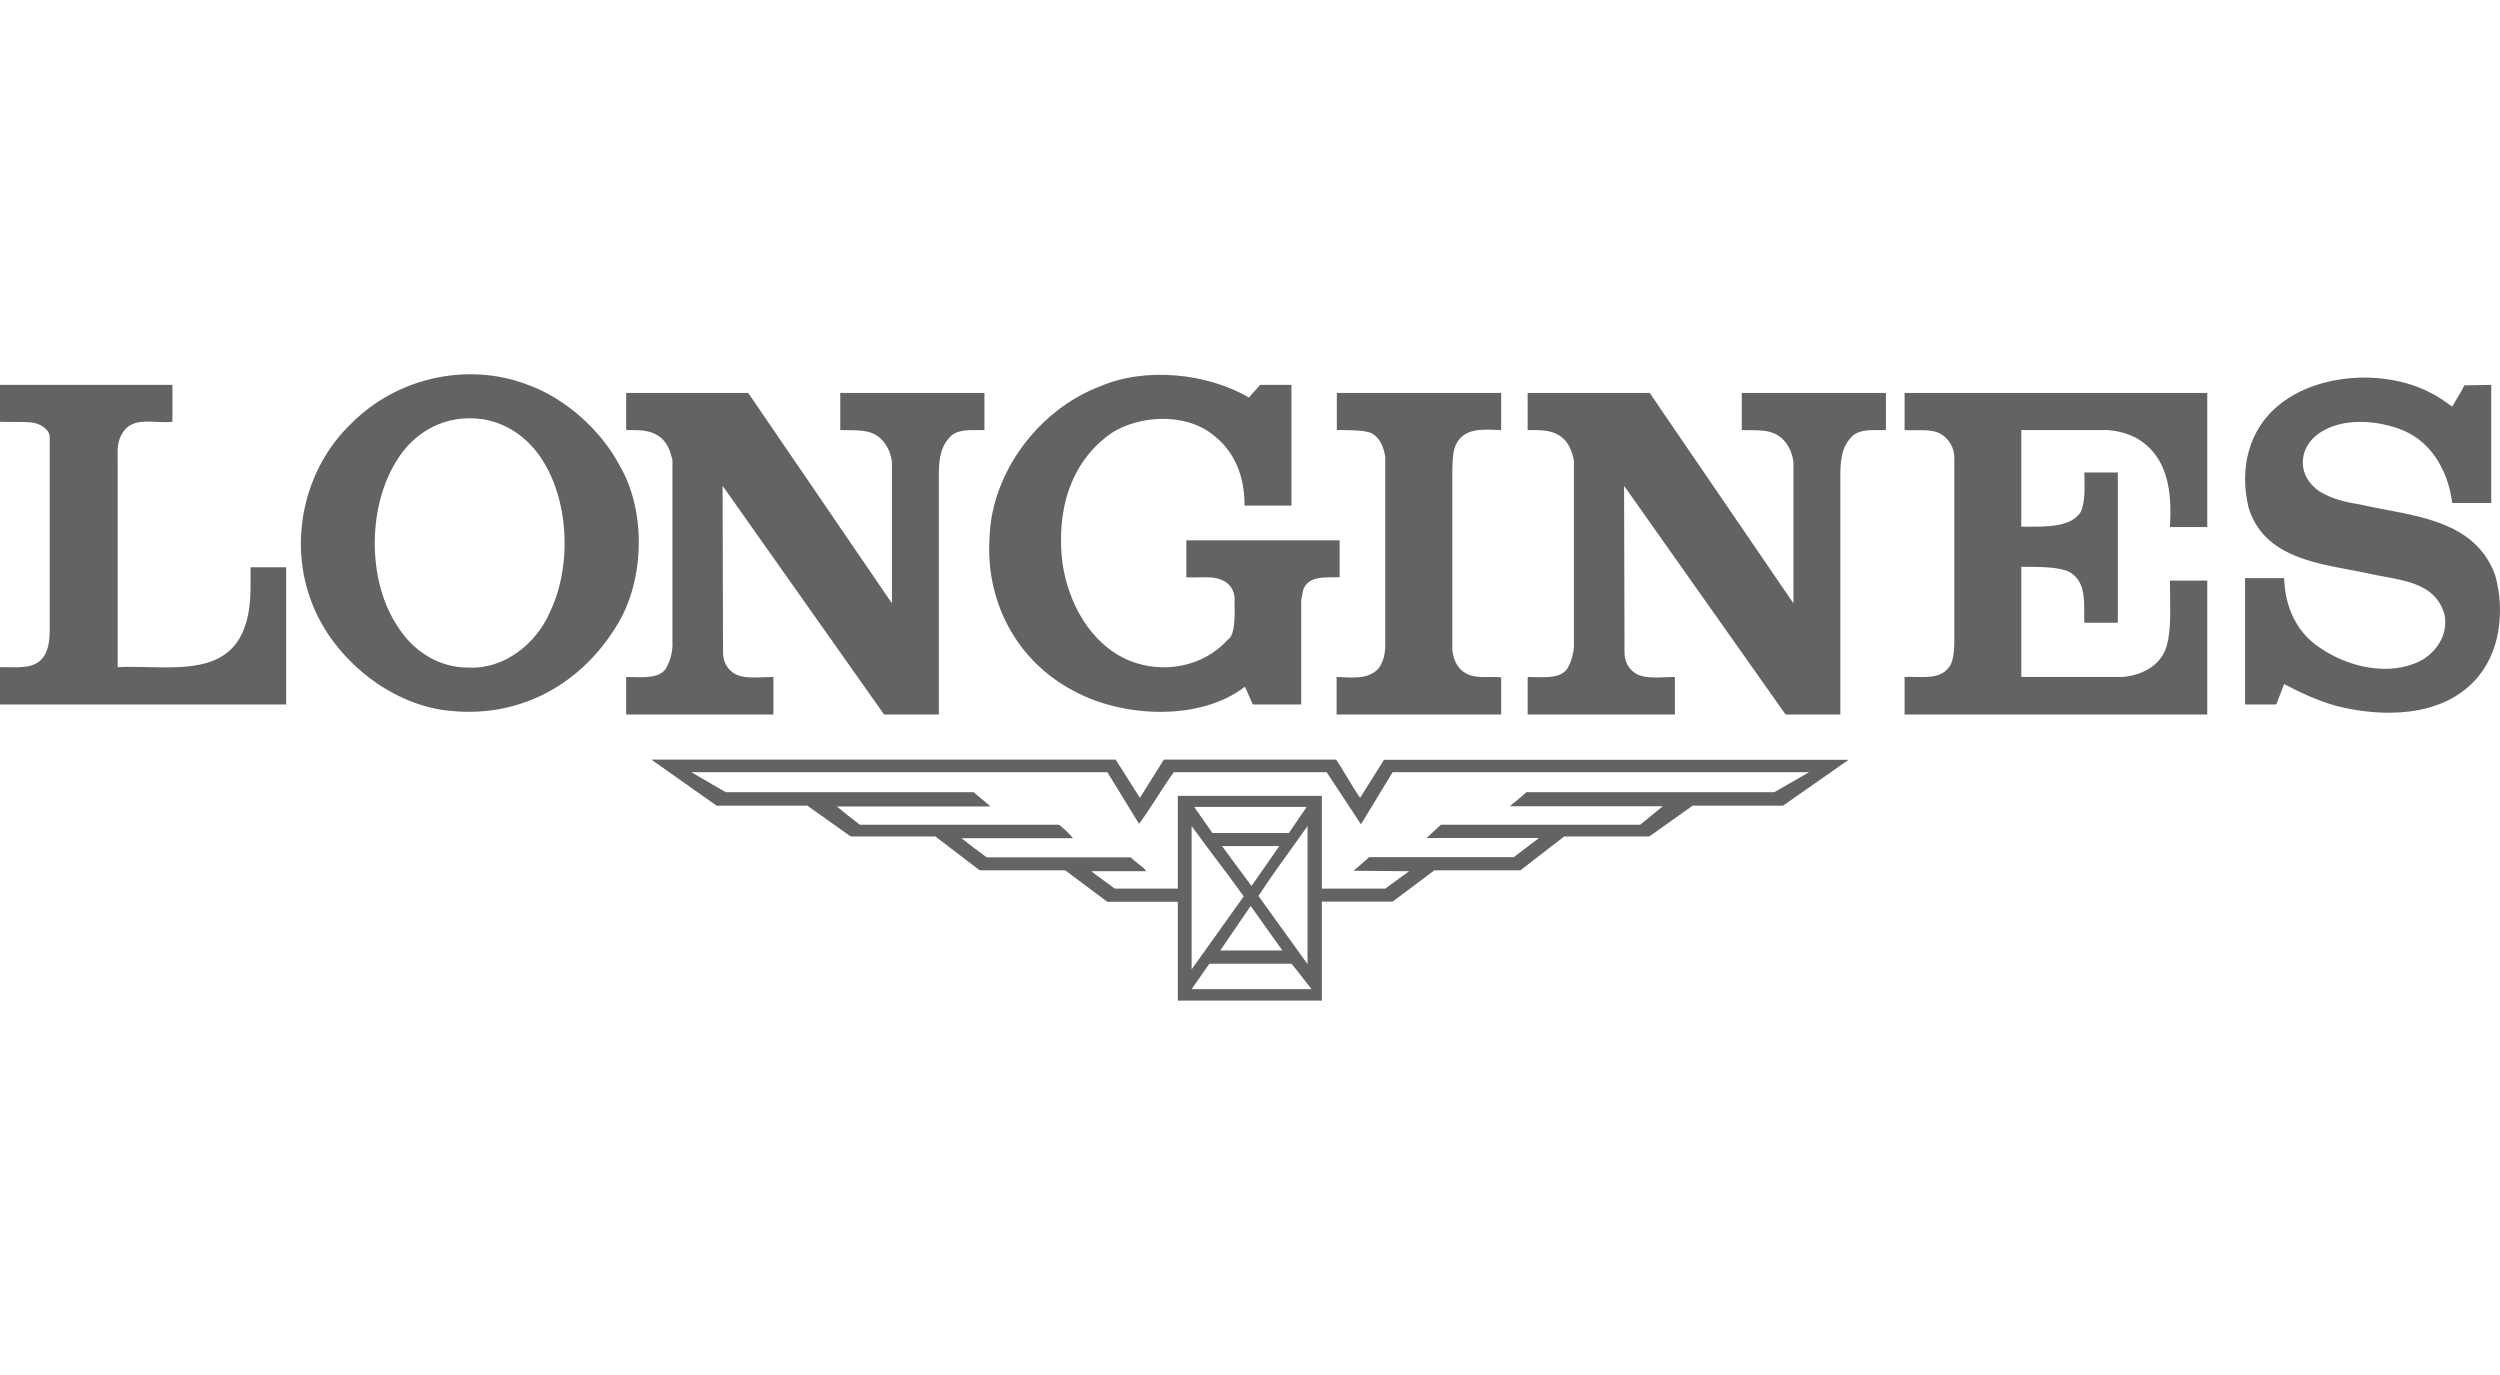 <svg width="160" height="88" viewBox="0 0 160 88" fill="none" xmlns="http://www.w3.org/2000/svg">
<path fill-rule="evenodd" clip-rule="evenodd" d="M39.353 40.223C41.271 37.333 41.41 32.747 39.631 29.746C38.436 27.495 36.13 25.466 33.794 24.632C29.904 23.131 25.374 24.187 22.483 27.105C19.426 30.023 18.425 34.72 19.982 38.638C21.372 42.224 25.096 45.198 28.904 45.503C33.211 45.919 37.047 43.892 39.353 40.223ZM80.652 24.632L79.929 25.439C77.26 23.882 73.286 23.465 70.368 24.743C66.504 26.215 63.503 30.19 63.336 34.303C63.03 38.471 65.059 42.334 68.783 44.252C71.868 45.919 76.815 46.17 79.677 43.947L80.178 45.086H83.277V38.417L83.402 37.75C83.709 36.946 84.539 36.947 85.328 36.948C85.466 36.948 85.603 36.948 85.736 36.944V34.582H75.926V36.944C76.176 36.963 76.439 36.956 76.701 36.95C77.226 36.938 77.751 36.925 78.177 37.111C78.408 37.197 78.609 37.348 78.756 37.545C78.904 37.742 78.992 37.977 79.011 38.223C79.011 38.34 79.013 38.467 79.015 38.601V38.601C79.027 39.504 79.042 40.696 78.566 40.946C77.01 42.698 74.398 43.143 72.286 42.281C69.757 41.225 68.395 38.584 68.006 36.111C67.59 32.859 68.395 29.607 71.175 27.69C72.954 26.578 75.76 26.439 77.484 27.717C79.04 28.83 79.652 30.497 79.652 32.359H82.653V24.632H80.652ZM157.229 25.533L157.228 25.533L157.227 25.536C157.128 25.699 157.03 25.86 156.94 26.022C156.438 25.66 155.965 25.327 155.437 25.077C152.603 23.66 148.434 23.882 145.933 25.855C143.877 27.468 143.32 30.024 143.904 32.47C144.8 35.421 147.74 35.971 150.392 36.468C150.786 36.542 151.174 36.614 151.547 36.694C151.881 36.774 152.238 36.84 152.601 36.906C154.237 37.205 156.012 37.53 156.467 39.417C156.661 40.641 155.939 41.725 154.938 42.281C152.937 43.309 150.352 42.698 148.629 41.557C146.961 40.529 146.239 38.834 146.184 37H143.682V45.087H145.683L146.184 43.781C147.24 44.337 148.324 44.838 149.491 45.17C152.409 45.92 156.133 45.92 158.329 43.615C160.025 41.864 160.33 39.113 159.691 36.806C158.558 33.731 155.52 33.156 152.674 32.618C152.1 32.51 151.533 32.402 150.992 32.276C150.075 32.136 149.213 31.915 148.434 31.442C147.796 30.997 147.379 30.357 147.379 29.607C147.379 28.829 147.768 28.19 148.434 27.717C149.936 26.689 152.269 26.884 153.881 27.579C155.717 28.384 156.715 30.302 156.94 32.192H159.44V24.632C159.135 24.632 158.811 24.64 158.502 24.648C158.219 24.654 157.95 24.661 157.718 24.661C157.576 24.96 157.401 25.248 157.229 25.532V25.532L157.229 25.533ZM10.027 27.001C10.374 27.018 10.718 27.034 11.034 26.994V24.632H0.001V26.994C0.26 27.005 0.527 27.003 0.795 27.002C1.244 27 1.695 26.998 2.113 27.05C2.558 27.133 3.099 27.411 3.183 27.911V40.084C3.183 40.724 3.169 41.391 2.863 41.92C2.386 42.738 1.481 42.719 0.589 42.701H0.589C0.39 42.697 0.192 42.693 0 42.698V45.087H18.315V36.304H16.036C16.036 36.442 16.037 36.579 16.037 36.717V36.717V36.717C16.043 37.889 16.048 39.064 15.674 40.084C14.749 42.818 12.041 42.755 9.476 42.695C8.807 42.679 8.147 42.663 7.532 42.698V29.274C7.504 28.745 7.532 28.189 7.81 27.773C8.268 26.917 9.153 26.959 10.027 27.001ZM35.184 39.195C36.63 36.221 36.435 31.885 34.545 29.19C33.628 27.884 32.322 27.05 30.876 26.828C28.57 26.494 26.513 27.578 25.346 29.551C23.54 32.469 23.511 37.083 25.374 39.973C26.375 41.64 28.07 42.752 30.015 42.724C32.266 42.836 34.323 41.196 35.184 39.195ZM72.187 49.853L72.187 49.853C72.441 50.258 72.695 50.663 72.956 51.061L74.484 48.616H85.517C85.751 48.973 85.969 49.335 86.187 49.698L86.187 49.698C86.462 50.154 86.737 50.612 87.046 51.061L88.574 48.629H118.31L114.115 51.561H108.333L105.554 53.535H100.107L97.301 55.702H91.797L89.13 57.703H84.6V64.04H75.38V57.717H70.871L68.175 55.702H62.7L59.865 53.535H54.447L51.667 51.561H45.859L41.69 48.616H71.399C71.666 49.023 71.927 49.438 72.187 49.853L72.187 49.853L72.187 49.853ZM74.068 50.998L74.068 50.998L74.068 50.997C74.41 50.467 74.754 49.934 75.123 49.421H84.905C85.264 49.974 85.631 50.526 85.997 51.079L85.997 51.08L85.998 51.08C86.368 51.639 86.738 52.197 87.101 52.756L89.129 49.421H115.78L113.557 50.699H97.689C97.503 50.884 97.31 51.039 97.113 51.197C96.955 51.325 96.794 51.454 96.633 51.602H106.415L104.971 52.784H92.214L91.298 53.632H98.495L96.883 54.855H87.63L86.629 55.73L90.185 55.758L88.657 56.869H84.6V50.935H75.38V56.869H71.344C71.123 56.697 70.896 56.536 70.672 56.377L70.672 56.377L70.671 56.376C70.387 56.175 70.106 55.975 69.843 55.758H73.372C73.236 55.576 73.042 55.427 72.844 55.275C72.679 55.149 72.511 55.02 72.372 54.868H63.145C62.6 54.469 62.063 54.062 61.533 53.645H68.675C68.452 53.368 68.091 53.033 67.785 52.783H55.03C54.533 52.401 54.042 52.012 53.557 51.615H63.367V51.589L62.311 50.699H46.442L44.246 49.421H70.871L72.899 52.728C73.309 52.173 73.687 51.587 74.068 50.998ZM77.596 53.313H82.488L83.627 51.644H76.429L77.596 53.313ZM76.263 62.039L79.597 57.37C79.01 56.542 78.398 55.729 77.788 54.92C77.273 54.236 76.759 53.554 76.263 52.866V62.039ZM82.64 54.327L82.64 54.328C81.917 55.331 81.198 56.331 80.542 57.342L83.683 61.705V52.867C83.339 53.356 82.989 53.842 82.64 54.327ZM78.208 54.147L80.098 56.702L81.877 54.147H78.208ZM80.042 57.981L78.097 60.829H82.071L80.042 57.981ZM83.487 62.727L83.486 62.726L83.485 62.725C83.215 62.373 82.942 62.017 82.656 61.678H77.402L76.263 63.303H83.933C83.785 63.115 83.636 62.921 83.487 62.727ZM57.084 38.598L57.056 38.571L47.886 25.148H40.076V27.524C40.122 27.524 40.168 27.524 40.214 27.524C40.869 27.522 41.558 27.521 42.077 27.86C42.689 28.223 42.897 28.838 43.036 29.454V41.032C43.067 41.594 42.947 42.154 42.689 42.654C42.357 43.386 41.363 43.358 40.504 43.334C40.356 43.33 40.212 43.326 40.076 43.326V45.729H49.497V43.325C49.296 43.325 49.092 43.334 48.888 43.343C48.272 43.369 47.657 43.395 47.135 43.184C46.579 42.906 46.274 42.392 46.274 41.759L46.246 31.104L46.274 31.132L56.583 45.729H60.086V30.544C60.086 29.668 60.114 28.755 60.697 28.084C61.128 27.513 61.837 27.52 62.537 27.526C62.694 27.528 62.851 27.529 63.004 27.524V25.148H53.777V27.524C53.943 27.53 54.11 27.531 54.277 27.532C54.865 27.534 55.446 27.536 55.945 27.776C56.639 28.14 57.001 28.867 57.084 29.566V38.598ZM114.78 38.598L114.751 38.571L105.581 25.148H97.77V27.524C97.816 27.524 97.862 27.524 97.908 27.524C98.563 27.522 99.252 27.521 99.772 27.86C100.383 28.223 100.592 28.838 100.73 29.454V41.032C100.761 41.594 100.641 42.155 100.383 42.654C100.051 43.386 99.058 43.358 98.198 43.334C98.05 43.33 97.906 43.326 97.77 43.326V45.729H107.193V43.325C106.992 43.325 106.787 43.334 106.583 43.343C105.966 43.369 105.351 43.395 104.829 43.184C104.274 42.906 103.969 42.392 103.969 41.759L103.941 31.104L103.969 31.132L114.278 45.729H117.781V30.544C117.781 29.668 117.81 28.755 118.393 28.084C118.824 27.513 119.533 27.52 120.233 27.526C120.39 27.528 120.547 27.529 120.699 27.524V25.148H111.473V27.524C111.638 27.53 111.806 27.531 111.973 27.532C112.56 27.534 113.142 27.536 113.64 27.776C114.335 28.14 114.696 28.867 114.78 29.566V38.598ZM95.75 27.513C95.86 27.517 95.969 27.521 96.075 27.524V25.148H85.557V27.524C86.279 27.524 87.368 27.524 87.767 27.721C88.35 28.028 88.572 28.672 88.656 29.258V41.452C88.627 41.927 88.517 42.375 88.238 42.767C87.659 43.423 86.763 43.381 85.918 43.342C85.791 43.336 85.666 43.33 85.543 43.326V45.729H96.075V43.352C95.825 43.324 95.565 43.327 95.306 43.33C94.787 43.337 94.269 43.343 93.825 43.1C93.269 42.793 93.005 42.206 92.949 41.59V30.013C92.952 29.94 92.955 29.866 92.958 29.792C92.978 29.275 92.999 28.752 93.241 28.335C93.765 27.433 94.801 27.474 95.75 27.513ZM138.874 33.733H141.265V25.148H121.894V27.524C122.125 27.542 122.366 27.538 122.608 27.534C123.156 27.525 123.711 27.516 124.174 27.748C124.757 28.084 125.076 28.677 125.076 29.286V40.64C125.076 40.679 125.076 40.719 125.076 40.758C125.077 41.361 125.078 41.961 124.869 42.486C124.408 43.368 123.5 43.346 122.605 43.325C122.364 43.32 122.124 43.314 121.894 43.326V45.729H141.265V37.158H138.874C138.874 37.456 138.879 37.763 138.885 38.072C138.907 39.38 138.929 40.737 138.569 41.619C138.096 42.737 136.93 43.241 135.818 43.325H129.363V36.277L129.481 36.277C130.53 36.277 131.811 36.276 132.455 36.613C133.388 37.163 133.389 38.182 133.39 39.193C133.39 39.417 133.39 39.64 133.4 39.857H135.54V30.237H133.4C133.4 30.384 133.402 30.534 133.405 30.684C133.417 31.407 133.429 32.152 133.176 32.753C132.573 33.725 131.041 33.715 129.725 33.706C129.602 33.705 129.481 33.704 129.363 33.704V27.523H134.9C135.567 27.579 136.207 27.748 136.763 28.055C138.764 29.23 139.015 31.468 138.874 33.733Z" fill="#636363"/>
</svg>
